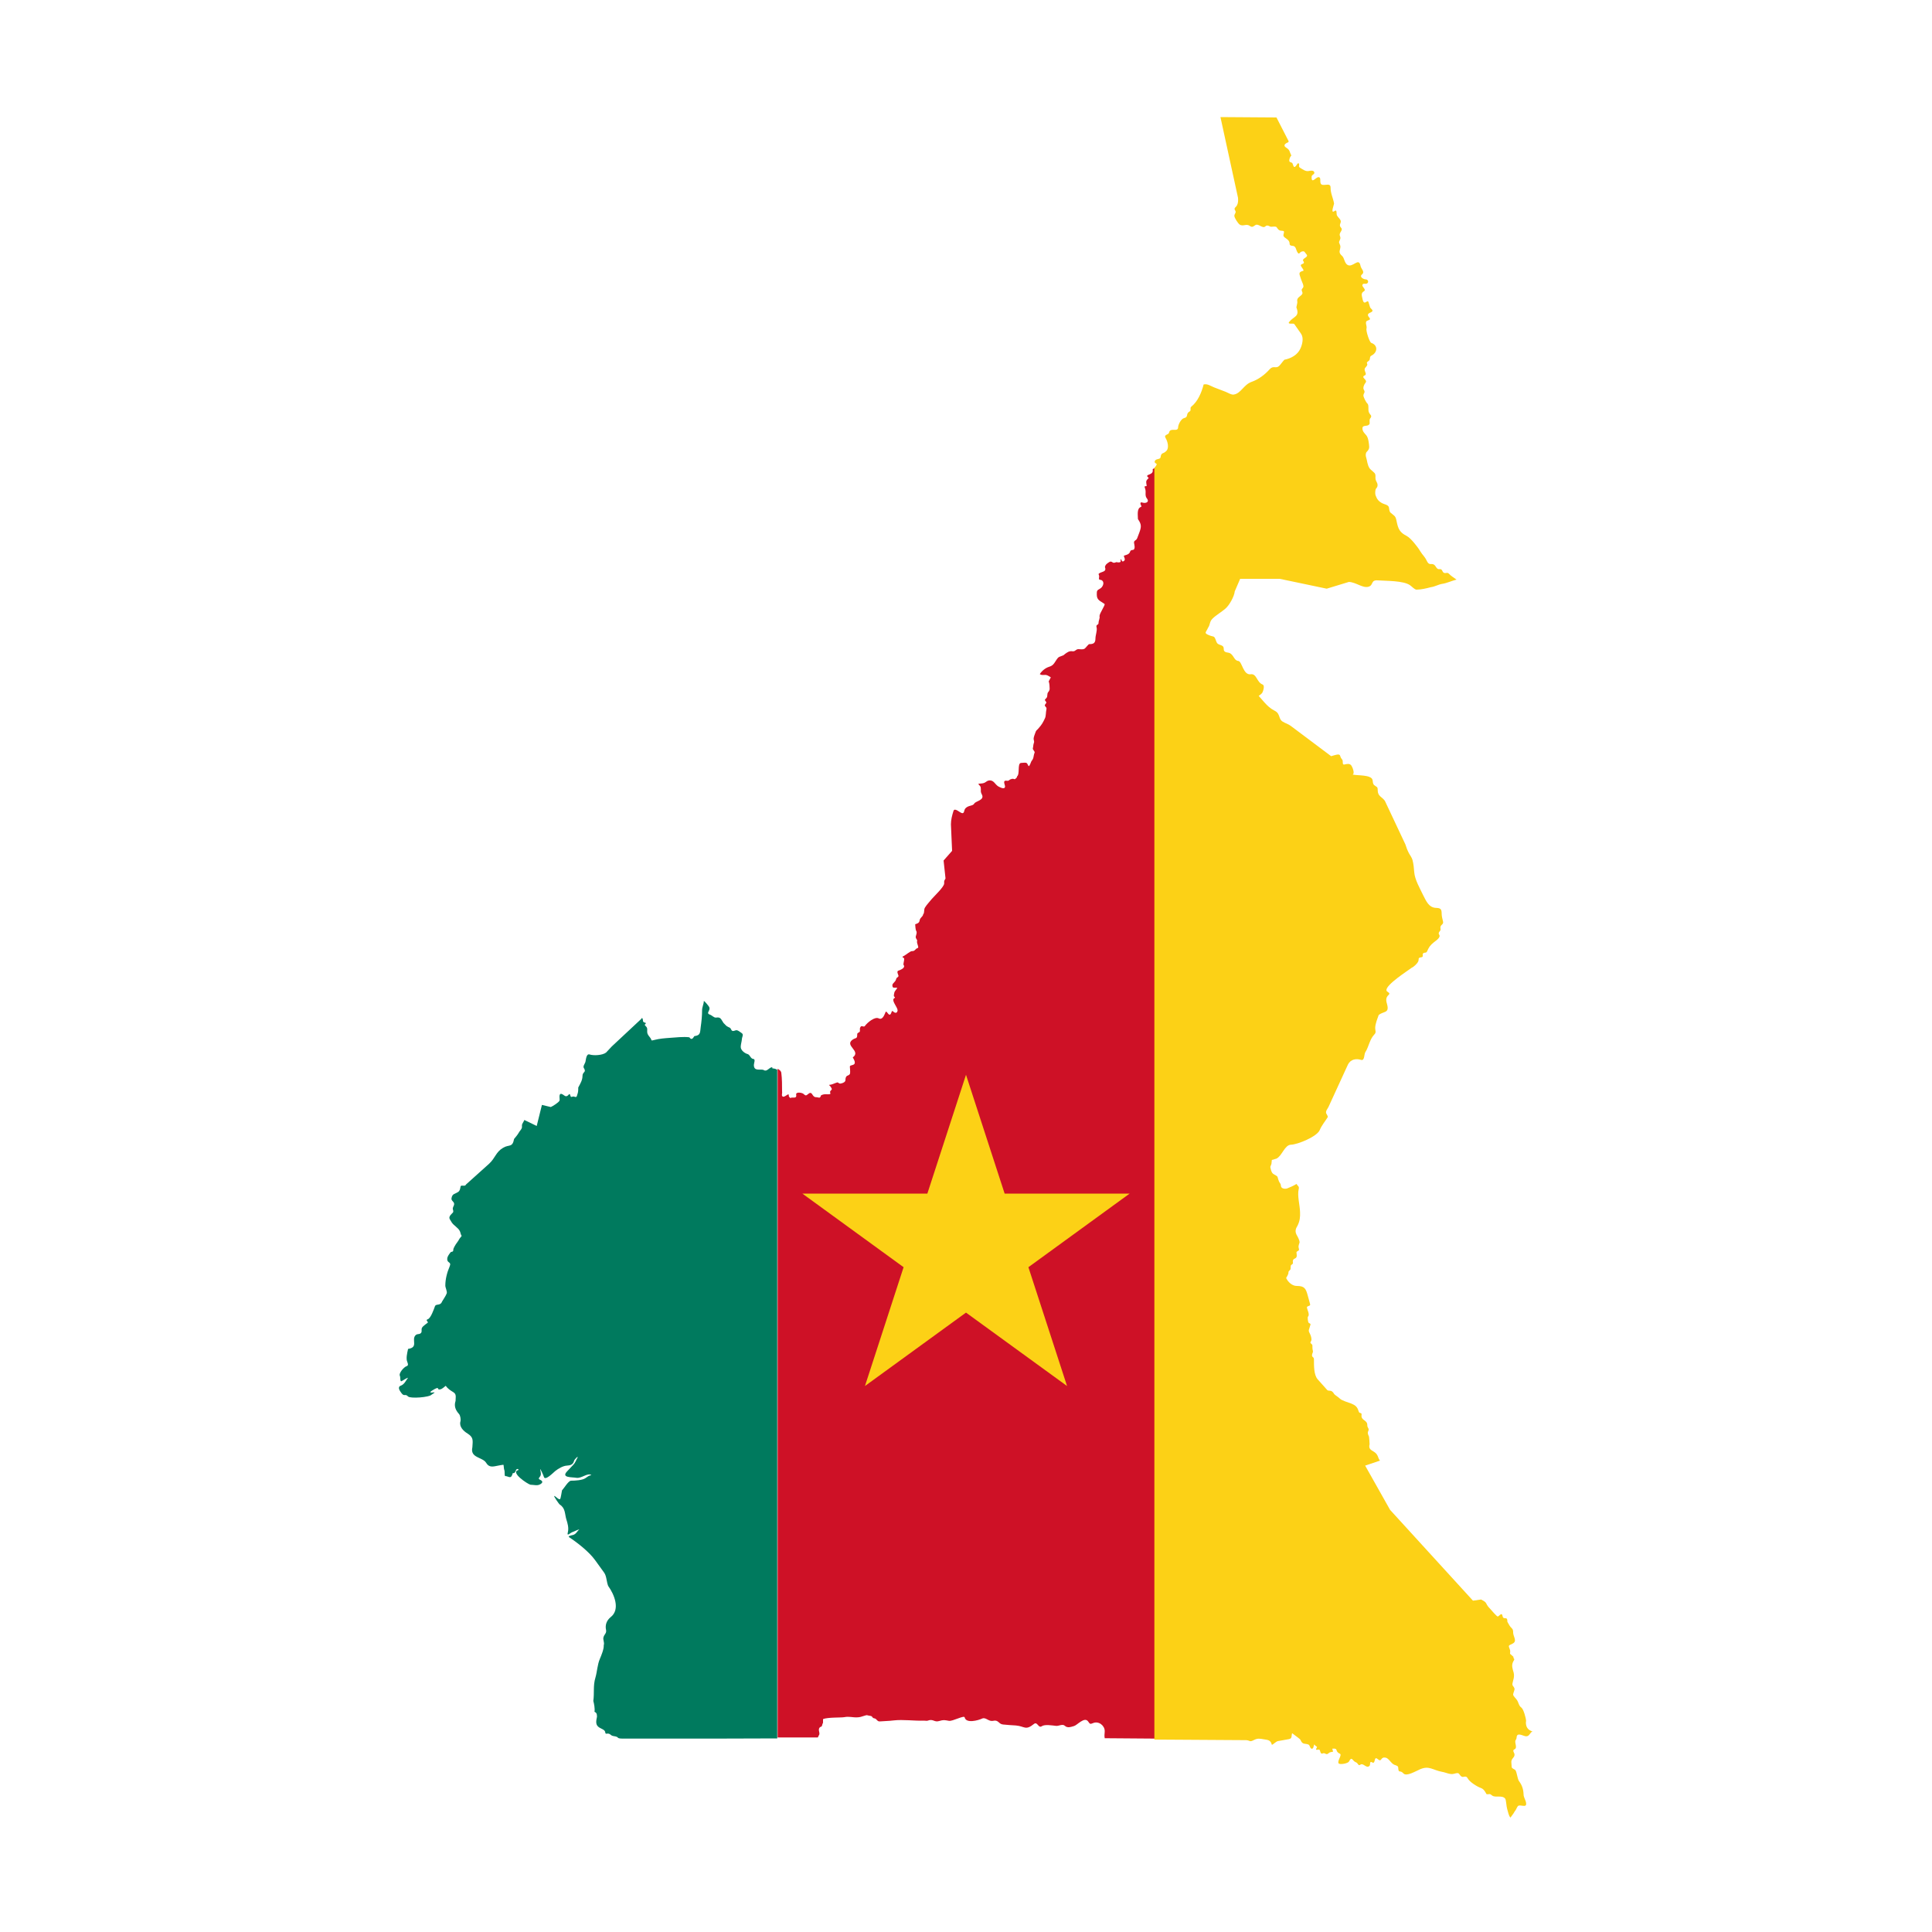 <?xml version="1.0" encoding="UTF-8"?>
<svg id="Calque_1" data-name="Calque 1" xmlns="http://www.w3.org/2000/svg" viewBox="0 0 100 100">
  <defs>
    <style>
      .cls-1 {
        fill: #ce1126;
      }

      .cls-1, .cls-2, .cls-3 {
        stroke-width: 0px;
      }

      .cls-2 {
        fill: #fcd116;
      }

      .cls-3 {
        fill: #007a5e;
      }
    </style>
  </defs>
  <path class="cls-3" d="M39.97,55.24c-.16,0-.27.25-.43.15-.16-.09-.52.1-.52-.27,0-.09.1-.3-.03-.31-.15-.01-.17-.24-.32-.26-.15-.05-.33-.2-.33-.36,0-.13.05-.27.06-.4,0-.1.1-.24,0-.31-.06-.04-.17-.13-.24-.15-.11-.04-.24.13-.32-.05-.03-.08-.07-.09-.14-.12-.13-.06-.15-.12-.25-.21-.13-.19-.14-.32-.38-.28-.11.02-.22-.12-.32-.15-.25-.09.06-.21-.05-.41-.03-.05-.23-.3-.27-.3,0,.16-.09.31-.09.48,0,.29-.03.58-.07.86-.04.29,0,.44-.33.48-.09.14-.15.21-.26.06-.31-.04-.71.01-1.02.03-.27.02-.54.04-.8.11-.2.06-.11,0-.2-.11-.16-.2-.17-.23-.16-.45,0-.08-.04-.12-.09-.17-.09-.09.02-.07.02-.15-.06-.03-.15-.03-.15-.12,0-.04-.03-.22-.09-.09,0,0-.01,0-.01.01l-1.51,1.41-.3.32c-.18.14-.63.17-.85.1-.18-.06-.19.28-.22.39-.03.09-.14.23-.08.31.15.24-.07.18-.07.41,0,.22-.12.41-.22.6,0,.14,0,.24-.05.37-.03.11-.04.15-.17.1-.07-.03-.16.07-.18-.03-.07-.26-.09.07-.28,0-.06-.03-.16-.13-.23-.11-.11.03-.03.29-.06.35-.05.1-.34.28-.45.33l-.46-.11-.27,1.09-.64-.31c-.03.08-.08.14-.11.21-.03.07,0,.14-.02.2-.02.08-.12.17-.16.25-.06.11-.16.22-.24.32-.09.47-.26.27-.57.46-.38.22-.4.53-.73.83l-1.19,1.07c-.05.13-.26,0-.28.1-.02.1-.03.22-.12.28-.17.12-.31.08-.35.33-.03.15.18.18.13.35-.02.06-.08.15-.06.22.06.19-.01.16-.12.3-.13.17-.02.22.06.38.11.17.33.27.42.45.04.08.04.17.09.24.02.02-.09.12-.11.16-.06.13-.18.25-.25.39-.03.07-.07.11-.07.2,0,.09-.07.07-.13.1-.07.09-.17.21-.18.33-.02.27.24.14.12.42-.13.3-.22.65-.22.98,0,.12.11.31.07.41-.06.15-.16.28-.24.42-.09.24-.32.09-.37.25-.05.14-.21.6-.36.66-.14.05-.02.09,0,.17,0,.02-.26.17-.31.28-.05.1.03.22-.08.29-.1.06-.16,0-.26.1-.21.24.17.62-.38.7.01,0-.09.32-.07.54,0,.13.16.31-.02.36-.12.04-.41.36-.33.5.03.05,0,.31.08.27.09-.04.25-.16.34-.18-.11.15-.19.34-.37.41-.2.07-.06.27.04.4.14.18.18,0,.33.16.11.12,1.11.05,1.23-.1,0-.01.24-.13.09-.11-.34.05-.07-.1.07-.18.27-.14.07.08.29.02.1-.02.27-.19.27-.18.1.14.23.23.38.32.19.11.13.25.13.46-.09.27,0,.48.18.68.07.08.1.29.07.39-.07.27.16.49.37.62.32.2.27.36.25.71-.13.56.52.5.71.8.12.2.26.22.47.18l.26-.05s.17-.03.17-.02c.01,0,.02.22.04.26.04.1,0,.22.04.32.19,0,.31.2.4-.15.04,0,.1,0,.11-.05.02,0,.07-.12.07-.14.01,0,0,0,.02,0,.01-.04.07-.02.09-.02v.05c-.44.11.48.73.63.76.18,0,.35.07.51-.03.12-.07.14-.15,0-.22-.18-.08-.01-.12.02-.26.02-.08-.02-.2-.03-.28-.02-.11.17.3.19.38.06.23.49-.22.59-.3.15-.12.4-.27.6-.28.18-.01.32-.05.37-.24.02-.09.25-.3.18-.17-.06.1-.12.27-.2.35l-.34.36c-.32.34.26.29.48.33.26.05.59-.28.78-.14-.16.04-.18.07-.31.16-.16.11-.54.13-.74.13-.14,0-.37.4-.47.5-.02.07-.06.41-.1.45-.07.06-.23-.16-.31-.16,0,.05.25.42.3.45.29.19.25.48.33.75.07.22.14.45.08.69-.06.23.12.02.24-.02.12-.04.25-.12.36-.14-.12.09-.16.24-.33.29-.06.01-.28.06-.21.11.44.29,1.04.76,1.35,1.19l.47.65c.13.18.12.47.21.69.31.43.64,1.21.13,1.61-.21.17-.3.41-.24.67.03.17-.09.22-.13.36-.05.15.06.26.01.43.01.2-.12.51-.2.7-.13.3-.14.66-.23.97-.13.42-.05.79-.11,1.21.04.14.09.41.06.56.15.07.12.17.13.26-.03.15-.09.37.05.5.1.1.24.12.33.21.09.08,0,.2.16.16.06-.01.14.03.18.07.09.08.2.05.31.1.04.02.06.06.1.07.06.02.19.02.26.02h4.68s3.26-.01,3.26-.01v-34.61c-.08-.05-.18-.07-.25-.07h0Z"/>
  <path class="cls-1" d="M59.69,24.26c-.08.04.08.18-.18.29-.04.02-.15.04-.13.1,0,.04.07.05.07.1,0,0-.11.09-.12.17-.01.07.02.16.02.24-.16,0-.1.04-.07.16.05.18-.04.33.09.49.11.14,0,.23-.16.22-.07,0-.19-.09-.18.05,0,.04.09.14.02.16-.22.08-.15.44-.15.63.19.27.18.4.07.7l-.11.29c-.04.1-.1.09-.15.16-.05.08.06.25,0,.39-.05.11-.17,0-.22.15-.05.18-.33.17-.32.22.02.09.1.18,0,.26-.12.08-.11-.09-.16-.1-.04.07.07.17-.12.17-.12,0-.04-.04-.18.01-.13.05-.16-.11-.29-.03-.11.07-.2.12-.23.26.09.22-.09.23-.23.29-.18.09-.05.07-.07.23-.04.21.07.09.17.19.12.12,0,.34-.11.4-.18.1-.18.11-.18.32,0,.29.18.32.4.48.06.04-.26.48-.26.63.03.12-.05.22-.05.36,0,.12-.15.05-.1.23.04.15-.06.4-.06.57,0,.25-.12.29-.32.29-.05,0-.18.2-.25.24-.1.05-.2.02-.31.02-.14,0-.16.13-.31.11-.16-.03-.28.06-.4.15-.09.11-.27.09-.36.2-.15.18-.19.38-.44.45-.2.06-.38.21-.49.38.13.1.25,0,.4.07.07.03.12.07.17.1l-.11.21c.04.09.05.28.05.38,0,.09-.05.14-.1.21-.02.03-.02.16-.03.2-.02.08-.09.1-.12.17,0,.02.07.09.08.13,0,.04-.07.09-.08.14-.01.08.12.09.08.23-.03.12-.02.34-.07.44-.1.22-.17.34-.33.52-.05.07-.13.11-.15.18-.03.08-.11.28-.11.36,0,.13.06.12,0,.27-.02.06-.02.16-.04.23-.02.08.12.16.09.23-.07.17-.03.28-.15.42-.04.04-.1.3-.16.27-.03-.02-.05-.13-.11-.16-.06-.03-.22,0-.29,0-.19.03-.04.58-.2.7,0,.04-.01.06-.04.08-.02.02-.06.07-.09.06-.02,0-.05-.02-.07-.02-.04,0-.07,0-.11.02-.12.03-.08.1-.23.08-.23-.03-.07.23-.08.3-.01.19-.29.02-.34,0-.19-.11-.24-.36-.51-.31-.1.02-.15.1-.25.13-.09.03-.19.02-.28.04,0,.04.11.11.12.18.03.16-.03.2.06.37.16.3-.32.34-.39.47-.08.14-.29.08-.45.24-.1.1-.05.26-.17.26-.11,0-.4-.32-.46-.11-.07.22-.13.45-.13.69l.06,1.37-.44.5.1.93c-.08.15-.07.1-.07.26,0,.17-.52.66-.64.8-.11.14-.26.29-.35.44-.08.12-.01.26-.1.36-.01.12-.16.16-.18.31-.02.14-.12.16-.23.2,0,.06.02.3.05.34.06.07,0,.21-.02.29-.02.12.09.16.07.23-.04.13.12.34.03.37-.14.04-.13.17-.3.16-.09,0-.33.21-.42.25-.16.08,0,.06.02.14.01.06-.04.23-.04.31.13.15-.11.26-.26.31-.13.05.04.25,0,.3-.05.07-.1.05-.12.15-.03.13-.18.2-.19.29-.01.21.12.12.25.15,0,.04-.14.17-.15.25-.01.05-.05.18,0,.21.08.05-.01.07-.04.11-.08.14.21.44.21.6-.03.19-.17.12-.25.04-.07-.07-.06.17-.16.18-.08.01-.17-.23-.21-.14-.07.16-.16.43-.36.33-.2-.1-.58.21-.71.39-.06.09-.16-.04-.22.04-.06.08-.04.12-.04.22s-.14.07-.14.17c0,.27-.07.16-.25.29-.42.31.47.58.02.91.05.1.21.33,0,.39-.21.05-.14.06-.14.25,0,.15.04.24-.12.3-.1.03-.12.14-.12.23,0,.1-.11.15-.19.17-.1.03-.12.02-.2-.04-.03-.03-.28.1-.36.11-.17.02-.08,0,.01.15.06.09.03.11-.03.17-.09.09.1.18-.12.18-.17,0-.21-.02-.37.05-.07.2-.1.1-.27.1-.09,0-.14-.07-.19-.15-.08-.12-.14-.07-.24.01-.1.09-.14.03-.21-.03-.08-.07-.41-.12-.38.04.03.17-.08.15-.19.15-.13,0-.1.07-.18-.05-.03-.04.02-.16-.08-.1-.06.03-.17.13-.24.1-.09-.03-.02-.19-.04-.26,0-.3,0-.67-.04-.97-.01-.09-.09-.16-.19-.21v34.61h2.08s.08-.16.08-.16c.02-.13-.08-.24.02-.36.03-.03.1-.04.11-.07,0-.02.01-.04.02-.06,0-.04.03-.08.04-.11v-.19c.24-.1.93-.07,1.1-.1.25-.05.43.02.66.01.27,0,.47-.16.56-.1.05.01.11.02.16.03.1.03.05.1.17.12.14.02.14.17.29.16.23-.02.47-.02.7-.05.52-.06,1.07.03,1.59.01.08,0,.13.02.19,0,.28-.11.34.1.59.02.24-.07.27-.05.51-.01.19.03.78-.3.81-.18.07.33.7.16.91.06.19-.08.33.17.56.12.29-.07.28.17.52.19.22.02.44.04.66.05.47.04.49.28.94-.08.18-.14.22.24.4.12.16-.11.54-.04.74-.02.14.02.34-.12.46,0,.13.12.3.06.47.01.16-.04.54-.5.73-.24.09.12.09.16.25.09.29-.13.61.12.61.41,0,.13-.03.23,0,.37l2.63.02V24.17s-.07.08-.09.09h0Z"/>
  <path class="cls-2" d="M78.99,89.08c0-.13-.13-.6-.23-.68-.17-.13-.14-.27-.26-.43-.04-.06-.17-.18-.18-.25,0-.1.09-.25.07-.32-.05-.16-.15-.12-.09-.33.08-.29.09-.39,0-.66-.05-.18-.04-.32.06-.47.06-.1-.06-.1-.02-.18l-.18-.16c.01-.1.02-.16-.02-.25-.07-.19-.07-.17.14-.27.27-.13.05-.35.04-.57,0-.08,0-.16-.06-.22-.12-.11-.16-.21-.24-.35,0-.08,0-.18-.09-.18-.11,0-.14-.02-.16-.12-.04-.21-.16,0-.24.03-.05.02-.36-.36-.42-.42-.08-.08-.13-.15-.18-.25-.06-.12-.17-.15-.27-.21l-.42.06-4.29-4.7-1.29-2.29.77-.26c-.12-.11-.07-.31-.32-.46-.17-.1-.28-.16-.22-.39,0-.03-.02-.36-.03-.39-.03-.07-.09-.18-.05-.26.09-.19-.04-.15-.04-.35,0-.24-.3-.23-.3-.46,0-.04.02-.12-.02-.14-.09-.04-.09,0-.13-.11-.07-.23-.17-.31-.4-.4-.13-.05-.48-.15-.57-.25-.07-.07-.26-.19-.29-.23-.05-.08-.05-.09-.13-.15-.07-.05-.18,0-.24-.07-.16-.18-.33-.37-.49-.55-.2-.23-.19-.71-.19-1.03,0-.14-.11-.09-.1-.23.01-.1.07-.13.04-.23-.02-.08-.02-.16-.02-.25,0-.05-.03-.07-.06-.1-.06-.06-.06-.03,0-.16.04-.09-.03-.29-.08-.38-.09-.16-.03-.18.01-.35.04-.15.07-.11-.06-.19-.04-.02-.07-.29-.04-.32.06-.06.04-.15.02-.23-.01-.05-.09-.23-.07-.27.04-.07.19-.04.16-.15-.04-.15-.08-.3-.12-.44-.1-.36-.16-.5-.57-.5-.24,0-.45-.2-.55-.41,0-.01.13-.19.12-.29,0-.09.1-.11.11-.18.01-.06-.01-.18.04-.21.15-.09.04-.12.09-.25.04-.1.19-.06.19-.23,0-.19-.07-.17.09-.26.06-.03,0-.14,0-.2.02-.23.12-.16-.01-.45-.06-.14-.14-.2-.14-.37,0-.11.06-.2.11-.29.11-.23.13-.43.12-.68-.01-.38-.15-.84-.07-1.19.04-.15-.05-.15-.11-.27-.15.09-.32.17-.48.23-.11.04-.32.02-.33-.13,0-.11-.06-.14-.1-.23-.03-.07-.05-.14-.07-.22-.02-.08-.17-.12-.24-.18-.1-.09-.11-.23-.14-.35l.06-.16.02-.2.24-.07c.29-.14.42-.71.75-.72.35-.01,1.35-.42,1.49-.76.1-.24.27-.44.41-.66.03-.05-.06-.16-.08-.21-.03-.12.07-.22.12-.32l1.01-2.2c.14-.28.43-.32.68-.24.19.06.15-.3.22-.4.18-.28.22-.66.46-.91.12-.12.05-.19.05-.34,0-.21.11-.47.18-.67.24-.21.56-.08.44-.54-.06-.2-.09-.35.07-.5.14-.13-.11-.14-.11-.25,0-.3,1.07-.98,1.31-1.16.1-.04.28-.21.33-.31.07-.15-.04-.2.16-.23.16-.02.02-.15.11-.21.09-.06.15.01.2-.11.04-.09.08-.17.13-.24.06-.08.13-.15.22-.22.09-.07.23-.16.28-.27.04-.08-.01-.1-.03-.17-.02-.12.12-.13.09-.26-.05-.22.18-.19.13-.38-.03-.13-.07-.26-.07-.4,0-.26-.07-.29-.32-.3-.35-.03-.48-.35-.63-.64-.17-.36-.44-.81-.47-1.21-.02-.23-.03-.4-.09-.63-.03-.11-.12-.24-.18-.34-.08-.15-.14-.31-.19-.47l-1.06-2.25c-.15-.21-.37-.23-.37-.55,0-.2-.05-.15-.18-.26-.09-.09-.06-.16-.09-.28-.08-.27-.8-.21-1.03-.27h0c.13-.05-.01-.39-.06-.46-.09-.13-.23-.09-.36-.06-.15.03-.04-.18-.13-.27-.16-.17,0-.32-.39-.21l-.17.05-2.08-1.56c-.14-.11-.29-.14-.43-.23-.23-.14-.11-.41-.41-.56-.22-.11-.38-.26-.54-.44l-.29-.33s.16-.11.19-.17c.04-.08.14-.37.01-.42-.31-.12-.3-.58-.62-.53-.39.05-.44-.68-.64-.69-.22-.02-.23-.32-.45-.41-.07-.03-.17-.02-.24-.07-.13-.09.03-.25-.19-.33-.16-.06-.21-.06-.27-.24-.1-.28-.11-.18-.33-.27-.33-.13-.19-.14-.08-.4.11-.15.07-.31.22-.46.2-.2.46-.34.68-.53.2-.17.46-.64.48-.89l.28-.65h2.05s2.43.51,2.43.51l1.15-.35c.38.02.7.33,1.01.25.28-.08.1-.36.49-.33.41.03,1.33.01,1.66.25.09.06.24.23.34.23.23,0,.53-.07.75-.13.19-.02.38-.14.58-.17.22-.03.53-.17.74-.22-.14-.1-.29-.19-.4-.31-.08-.08-.16,0-.25-.04-.11-.05-.07-.22-.24-.19-.14.02-.18-.17-.27-.23-.16-.1-.25.07-.38-.2-.1-.22-.22-.3-.34-.5-.12-.21-.49-.68-.7-.79-.36-.18-.44-.36-.52-.75-.06-.3-.09-.26-.31-.45-.08-.07-.07-.2-.09-.28-.04-.14-.23-.15-.34-.21-.19-.1-.28-.21-.35-.41-.03-.08-.02-.22,0-.3.01-.05.07-.09.09-.15.05-.17-.06-.24-.09-.38-.02-.09.01-.19-.02-.27-.03-.09-.22-.2-.29-.3-.12-.18-.12-.38-.18-.57-.03-.08-.03-.22.03-.28.07-.07.13-.15.13-.25-.01-.17-.04-.49-.16-.62-.09-.1-.19-.2-.19-.34,0-.21.23-.08.35-.21.06-.06-.02-.22.05-.31.13-.16-.01-.17-.07-.33-.05-.12.02-.37-.08-.45-.06-.05-.21-.34-.2-.42.02-.14.11-.14.02-.29-.06-.1.02-.28.09-.36.13-.16-.28-.27-.04-.38.11-.05.02-.16,0-.25-.03-.14.05-.15.11-.25.05-.08,0-.1,0-.15.01-.07.1-.08.13-.14.05-.07,0-.18.1-.23.34-.17.34-.55,0-.66-.1-.04-.29-.64-.25-.75.04-.12-.11-.34.04-.4.11-.05.2-.05.09-.18-.1-.12-.06-.19.07-.24.25-.11,0-.19-.02-.29-.02-.08-.05-.15-.07-.23-.06-.23-.23.25-.32-.2-.03-.15-.09-.29.07-.38.16-.1-.11-.22-.07-.34.04-.1.17-.02.24-.07.1-.06.05-.21-.07-.21s-.34-.13-.2-.25c.18-.15-.04-.28-.07-.45-.09-.48-.41.14-.69-.06-.14-.1-.15-.34-.25-.44-.24-.21-.11-.27-.1-.5,0-.07-.08-.19-.07-.24.07-.19.1-.15.03-.36,0-.17.2-.25.06-.39-.13-.14.06-.25-.02-.38-.05-.09-.13-.15-.18-.24-.04-.08.02-.33-.12-.23-.24.18-.02-.35-.03-.39-.05-.29-.18-.51-.18-.82,0-.24-.23-.12-.4-.14-.24-.03-.04-.37-.21-.4-.14-.03-.39.4-.37-.03,0-.1.19-.12.13-.24-.04-.09-.19-.07-.27-.05-.17.04-.33-.09-.45-.16-.12-.07-.02-.14-.07-.22-.03-.06-.1.03-.11.06-.15.22-.16.08-.22-.07-.03-.07-.13-.04-.16-.11-.03-.09.04-.25.1-.3l-.07-.16c-.03-.12-.09-.18-.2-.25-.16-.1-.07-.2.07-.26.05-.02.05-.02.06-.07l-.63-1.23-2.9-.02.91,4.18c.01.15.01.27-.06.4-.06.1-.18.12-.08.27.06.09-.05.16-.05.26,0,.11.19.39.27.45.17.12.34-.05.51.06.15.11.18.05.31-.03.15-.1.37.2.51.07.09-.08.16-.04.24,0,.08.05.22-.03.34.03.11.16.13.19.33.2.12,0,.02.17.03.24.02.15.32.17.32.43,0,.1.11.1.19.11.14.03.14.2.2.3.1.19.12.04.21,0,.19-.07.18.04.26.12.16.16-.17.19-.17.33.16.22-.11.14-.11.26,0,.06.2.26.12.28-.29.07-.18.18-.11.43.03.1.17.35.11.43-.1.13-.09.11-.04.25.05.13-.19.22-.24.32-.05.09-.02.11-.02.19,0,.06-.04.2-.05.27.19.49-.13.45-.37.75-.12.15.23.06.26.11l.35.5c.15.22.07.55-.03.77-.15.33-.48.51-.83.58-.1.1-.18.23-.27.32-.17.16-.3-.04-.49.17-.26.29-.58.53-.95.66-.39.14-.54.59-.9.65-.12.03-.31-.09-.43-.14l-.6-.23c-.18-.07-.34-.2-.54-.15-.11.43-.31.89-.64,1.15-.09.07.02.19-.09.25-.21.11-.04.29-.28.34-.15.03-.3.32-.31.46,0,.24-.24.1-.39.17-.04.02-.07.07-.08.12-.02.13-.29.09-.18.28.1.16.2.51.04.67-.17.18-.26.05-.3.33-.02.12-.23.06-.29.18-.07.13.11.13.09.19-.01.04-.07.12-.12.19v65.81l4.76.03c.21.02.16.11.38,0,.21-.11.31-.08.55-.04.2.03.33.04.39.28.06,0,.21-.17.31-.19l.56-.1c.2-.03.13-.17.18-.31.17.13.41.3.43.34.11.28.24.17.42.25.07.03.07.18.15.21.1.04.12-.15.14-.21,0,0,.01,0,.02,0,.01.04.09.09.12.11.03.02-.05.1-.04.14.02.07.17-.06.2.06.08.3.13.06.28.16.09.05.13.01.2-.05.04-.03.18-.05.19-.05.03-.01-.05-.15-.02-.16.33-.03.1.14.38.26.13.06-.13.35-.07.49.04.1.48.02.54-.08.16-.31.18-.03.35.03.13.04.13.22.24.13.16-.12.33.25.49.04.03-.04-.02-.25.12-.16.2.12.07-.36.29-.17.21.18.14-.09.35-.08.08,0,.14.03.19.08.1.08.16.21.31.29.06.03.21.05.21.14.02.35.08.1.27.31.16.18.64-.12.88-.22.46-.19.64.05,1.12.14.2.03.42.16.62.1.31-.09.22.01.38.14.11.08.23-.09.33.1.1.19.49.43.69.5.18.06.27.32.29.32.19.01.12-.06.29.07.16.12.52-.04.67.16.05.07.06.41.1.53.06.19.07.33.17.45.04-.06.12-.16.16-.22.03-.04.05-.1.09-.14.05-.07.08-.16.13-.23.1-.13.48.13.43-.17-.02-.15-.13-.29-.13-.44-.01-.27-.08-.48-.23-.68-.1-.13-.12-.55-.22-.6-.22-.12-.15-.09-.18-.34-.04-.25.18-.27.16-.46,0-.06-.13-.2-.01-.25.13-.05.08-.2.06-.31-.04-.21.05-.15.06-.32.02-.29.37-.04.5-.05.17,0,.19-.2.32-.25h0c-.25-.08-.34-.24-.34-.47h0Z"/>
  <polygon class="cls-2" points="50 55.63 52 61.78 58.47 61.78 53.23 65.59 55.23 71.74 50 67.94 44.77 71.74 46.77 65.59 41.53 61.78 48 61.78 50 55.63"/>
</svg>